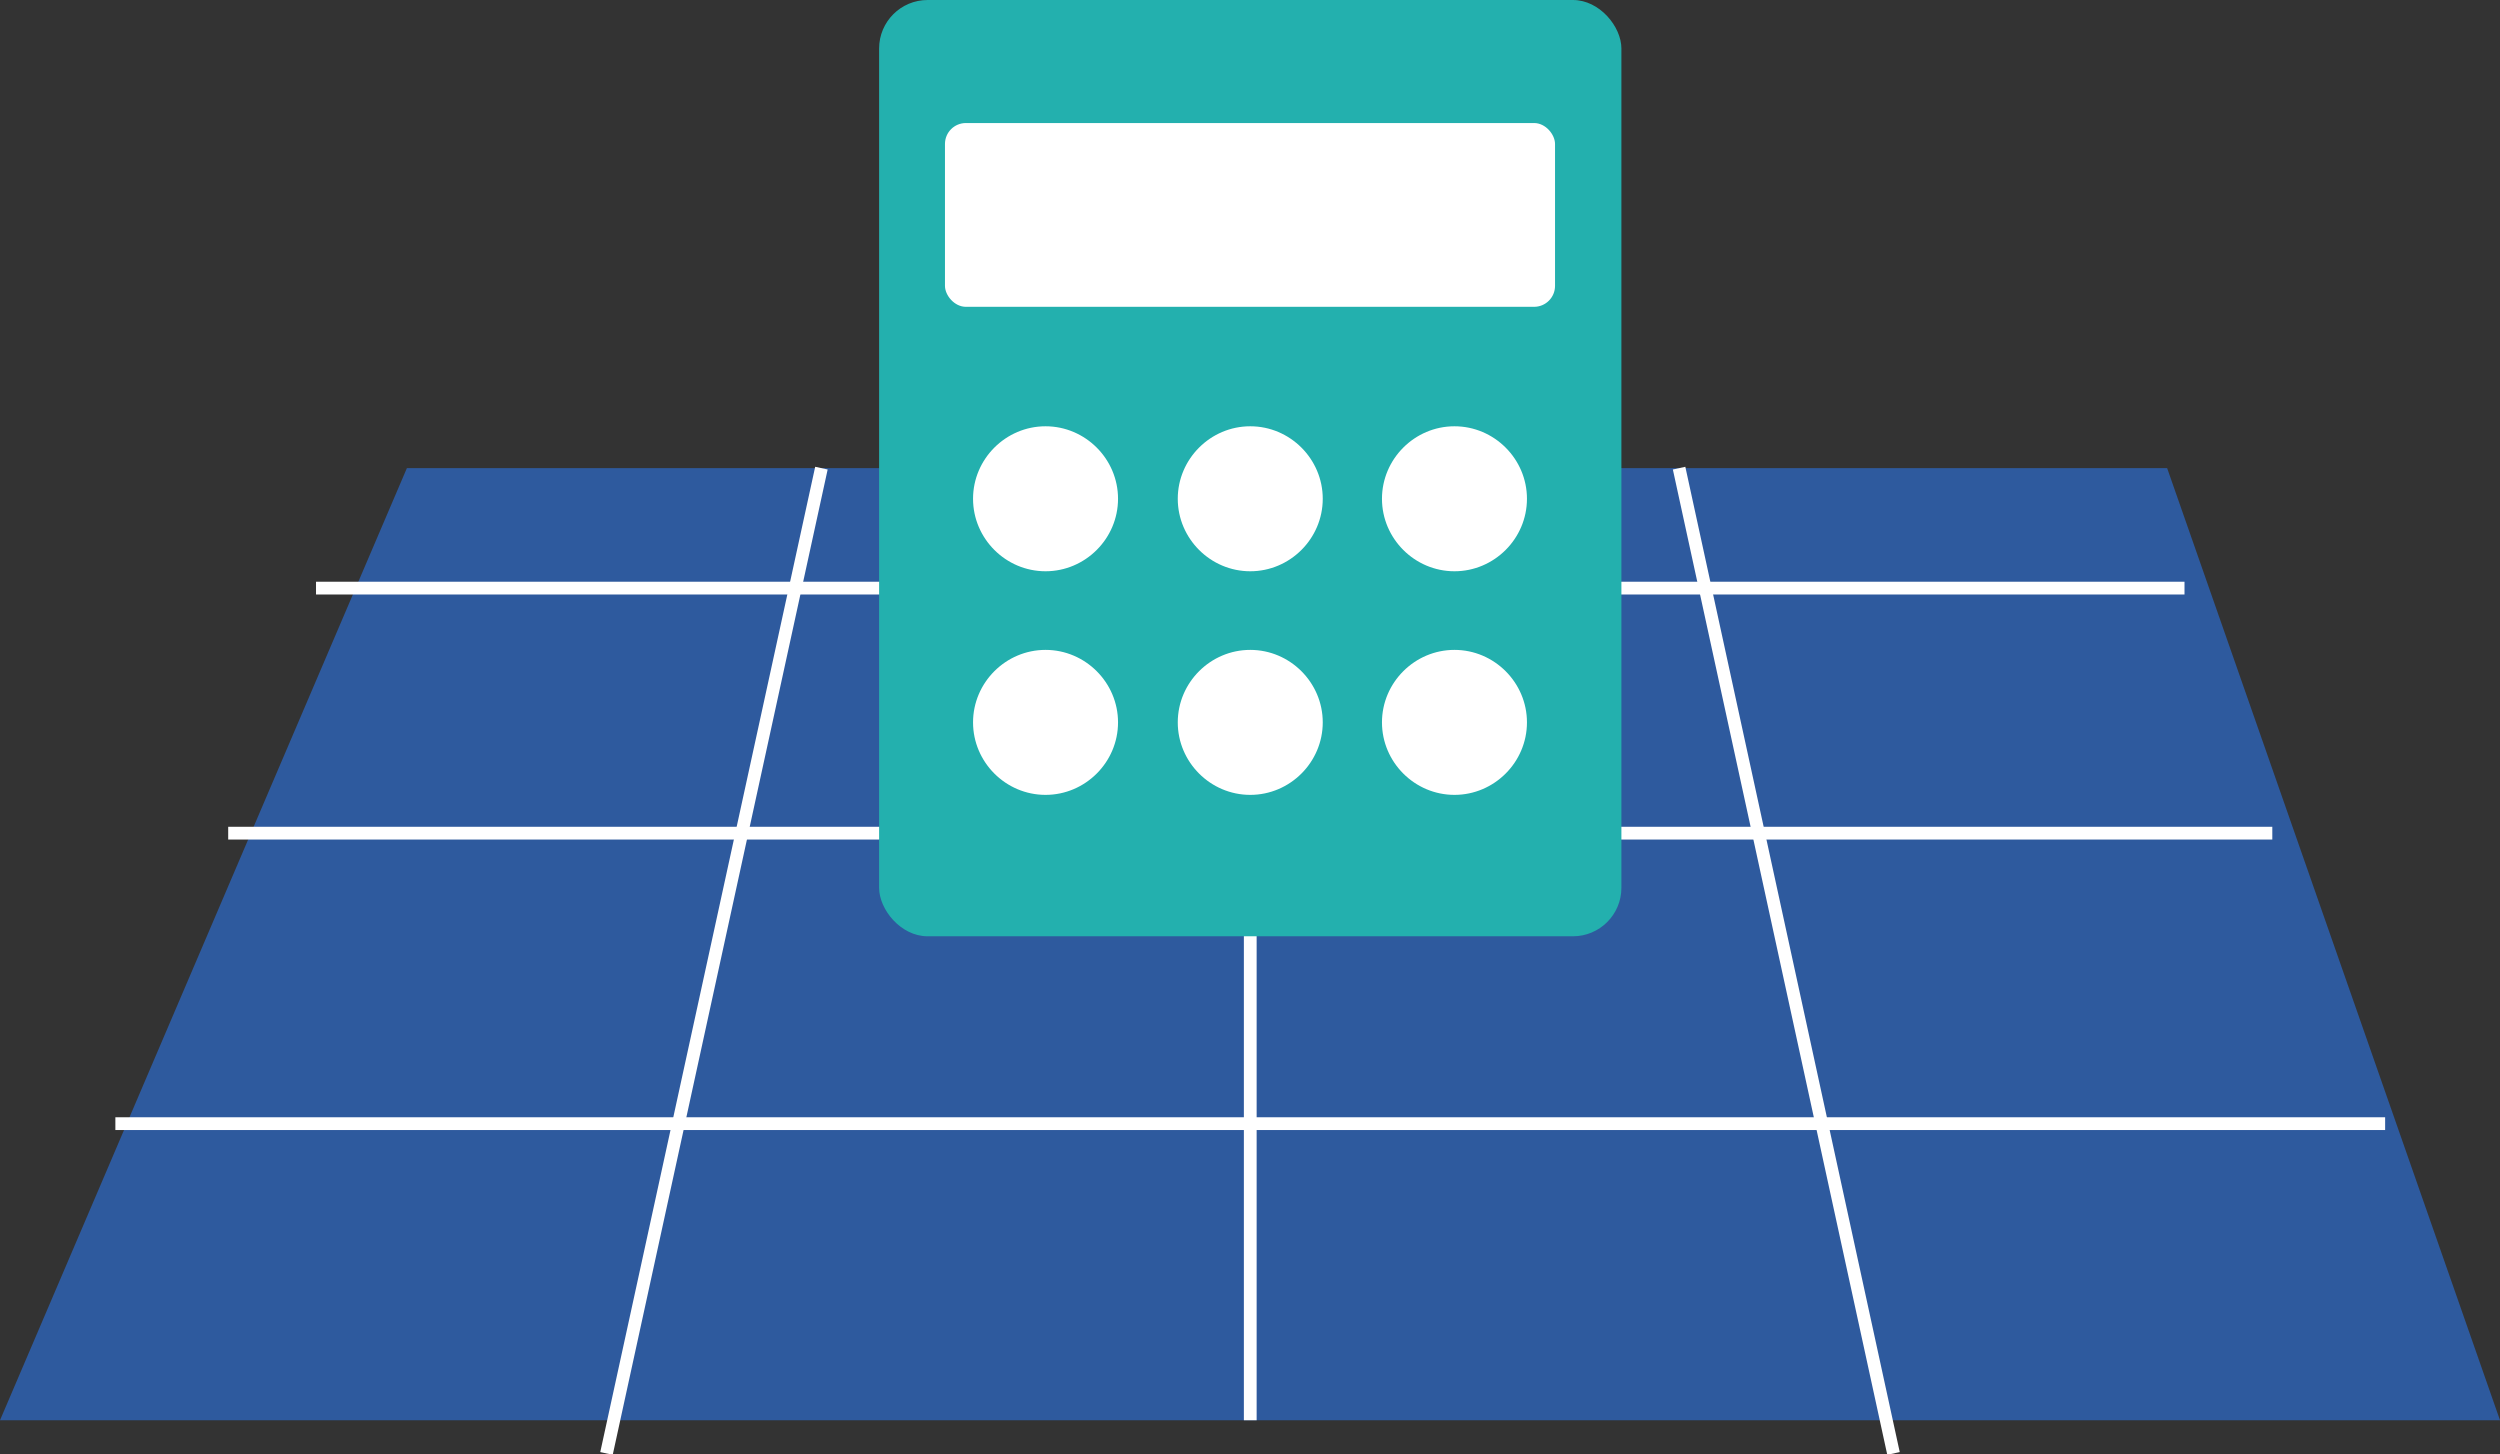<?xml version="1.0" encoding="UTF-8"?>
<svg id="_레이어_2" data-name="레이어 2" xmlns="http://www.w3.org/2000/svg" viewBox="0 0 48.97 28.49">
  <rect x="0" y="0" width="48.97" height="28.49" fill="#333333" stroke="none"/>
  <defs>
    <style>
      .cls-1 {
        fill: #23b0ae;
      }

      .cls-1, .cls-2, .cls-3 {
        stroke-width: 0px;
      }

      .cls-2 {
        fill: #2e5a9e;
      }

      .cls-4 {
        fill: none;
        stroke: #fff;
        stroke-miterlimit: 10;
        stroke-width: .25px;
      }

      .cls-3 {
        fill: #fff;
      }
    </style>
  </defs>
  <g id="_레이어_1-2" data-name="레이어 1">
    <g>
      <g>
        <polygon class="cls-2" points="48.97 27.82 0 27.82 7.97 9.17 42.45 9.17 48.97 27.82"/>
        <line class="cls-4" x1="6.19" y1="11.52" x2="42.79" y2="11.52"/>
        <line class="cls-4" x1="4.47" y1="16.32" x2="44.51" y2="16.32"/>
        <line class="cls-4" x1="2.26" y1="22.01" x2="46.72" y2="22.01"/>
        <line class="cls-4" x1="24.49" y1="9.17" x2="24.49" y2="27.82"/>
        <g>
          <line class="cls-4" x1="16.09" y1="9.17" x2="11.88" y2="28.47"/>
          <line class="cls-4" x1="32.89" y1="9.17" x2="37.09" y2="28.47"/>
        </g>
      </g>
      <g>
        <rect class="cls-1" x="17.22" width="14.54" height="18.34" rx=".95" ry=".95"/>
        <rect class="cls-3" x="18.51" y="2.41" width="11.95" height="3.6" rx=".41" ry=".41"/>
        <path class="cls-3" d="M25.91,9.77c0,.78-.64,1.42-1.42,1.42s-1.42-.64-1.42-1.42.64-1.42,1.42-1.42,1.42.64,1.42,1.42Z"/>
        <path class="cls-3" d="M21.9,9.77c0,.78-.64,1.42-1.42,1.42s-1.42-.64-1.42-1.42.64-1.42,1.42-1.42,1.42.64,1.42,1.42Z"/>
        <path class="cls-3" d="M29.91,9.77c0,.78-.64,1.42-1.42,1.42s-1.42-.64-1.42-1.42.64-1.42,1.42-1.42,1.42.64,1.42,1.42Z"/>
        <path class="cls-3" d="M25.91,14.15c0,.78-.64,1.42-1.42,1.42s-1.42-.64-1.42-1.42.64-1.42,1.42-1.42,1.42.64,1.42,1.42Z"/>
        <path class="cls-3" d="M21.9,14.15c0,.78-.64,1.42-1.42,1.42s-1.42-.64-1.42-1.42.64-1.42,1.42-1.42,1.42.64,1.42,1.42Z"/>
        <path class="cls-3" d="M29.91,14.15c0,.78-.64,1.42-1.42,1.42s-1.42-.64-1.42-1.42.64-1.42,1.42-1.42,1.42.64,1.42,1.42Z"/>
      </g>
    </g>
  </g>
</svg>